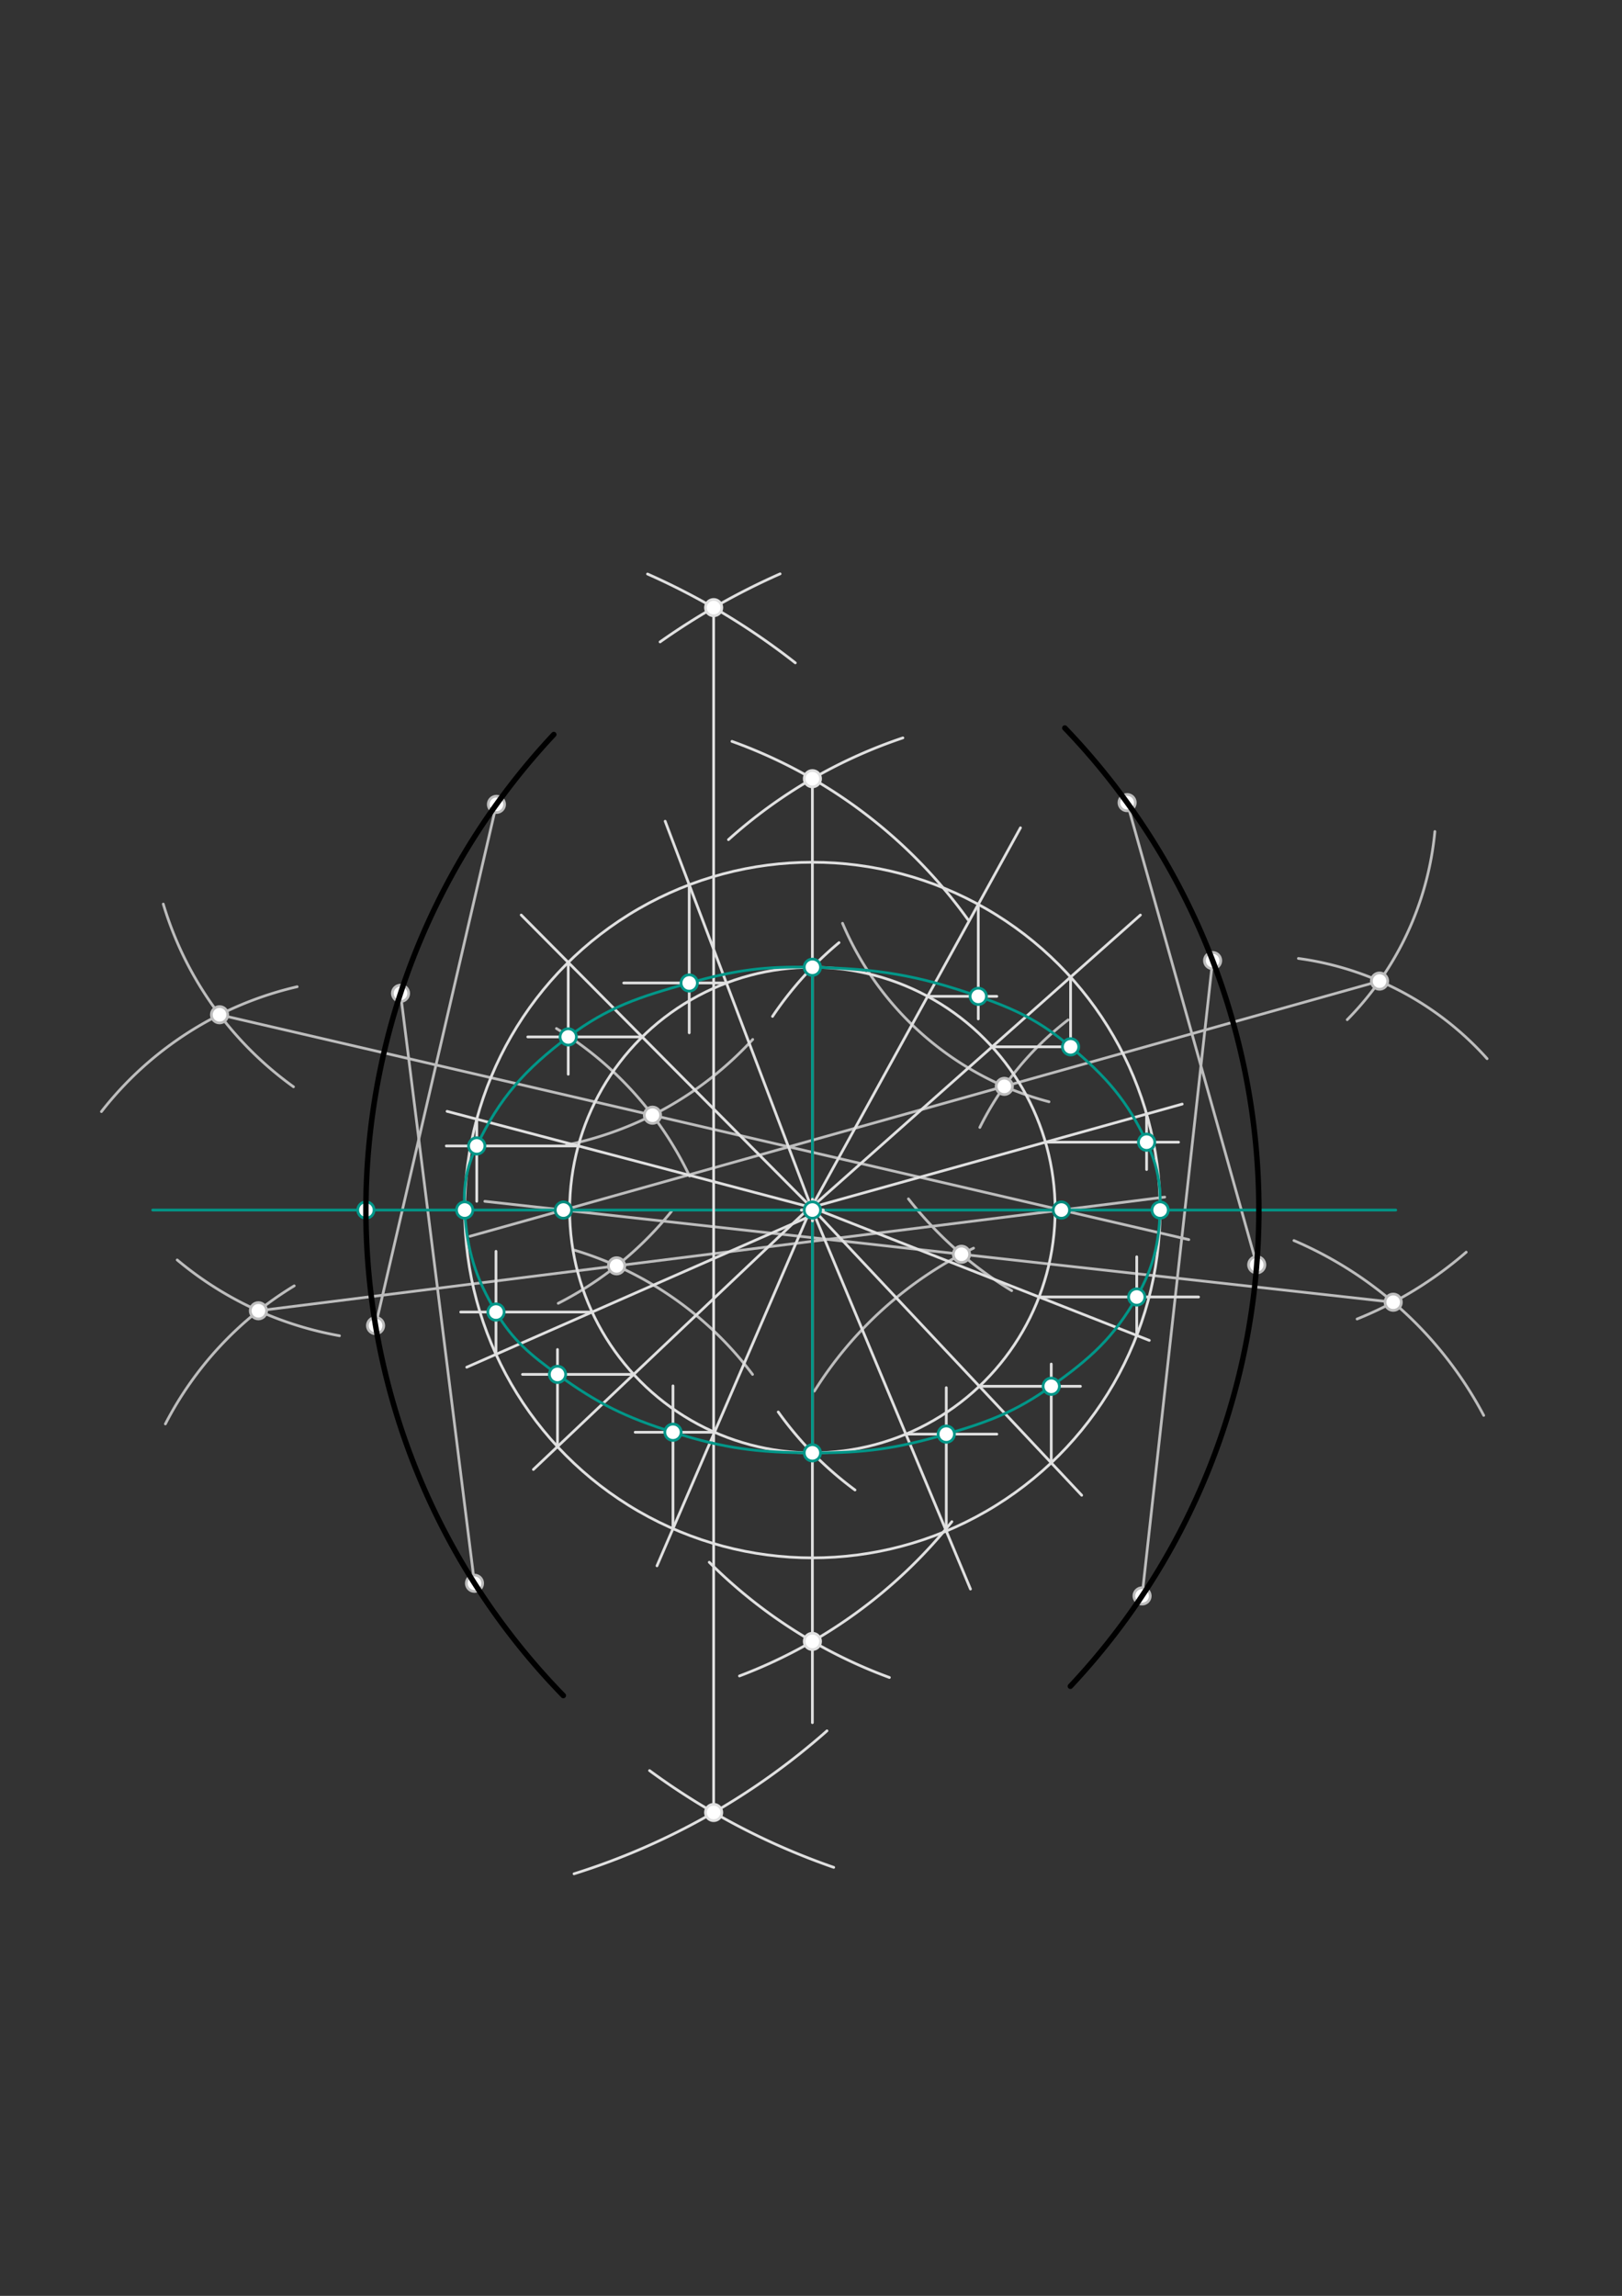 <svg xmlns="http://www.w3.org/2000/svg" class="svg--816" height="100%" preserveAspectRatio="xMidYMid meet" viewBox="0 0 595 842" width="100%"><rect x="0" y="0" width="595" height="842" fill="#333333" stroke="none"/><defs><marker id="marker-arrow" markerHeight="16" markerUnits="userSpaceOnUse" markerWidth="24" orient="auto-start-reverse" refX="24" refY="4" viewBox="0 0 24 8"><path d="M 0 0 L 24 4 L 0 8 z" stroke="inherit"></path></marker></defs><g class="aux-layer--949"><g class="element--733"><line stroke="#BDBDBD" stroke-dasharray="none" stroke-linecap="round" stroke-width="1" x1="182.106" x2="137.77" y1="294.994" y2="486.151"></line></g><g class="element--733"><line stroke="#BDBDBD" stroke-dasharray="none" stroke-linecap="round" stroke-width="1" x1="146.924" x2="174.057" y1="364.298" y2="580.661"></line></g><g class="element--733"><path d="M 107.931 471.58 A 127.559 127.559 0 0 0 60.671 522.223" fill="none" stroke="#BDBDBD" stroke-dasharray="none" stroke-linecap="round" stroke-width="1"></path></g><g class="element--733"><path d="M 210.671 458.47 A 127.559 127.559 0 0 1 276.054 504.059" fill="none" stroke="#BDBDBD" stroke-dasharray="none" stroke-linecap="round" stroke-width="1"></path></g><g class="element--733"><path d="M 65.006 462.077 A 127.559 127.559 0 0 0 124.536 489.877" fill="none" stroke="#BDBDBD" stroke-dasharray="none" stroke-linecap="round" stroke-width="1"></path></g><g class="element--733"><path d="M 246.307 444.263 A 127.559 127.559 0 0 1 204.777 477.983" fill="none" stroke="#BDBDBD" stroke-dasharray="none" stroke-linecap="round" stroke-width="1"></path></g><g class="element--733"><line stroke="#BDBDBD" stroke-dasharray="none" stroke-linecap="round" stroke-width="1" x1="94.793" x2="427.257" y1="480.718" y2="439.026"></line></g><g class="element--733"><path d="M 204.124 377.208 A 127.559 127.559 0 0 1 252.95 431.334" fill="none" stroke="#BDBDBD" stroke-dasharray="none" stroke-linecap="round" stroke-width="1"></path></g><g class="element--733"><path d="M 276.117 381.21 A 127.559 127.559 0 0 1 207.807 419.937" fill="none" stroke="#BDBDBD" stroke-dasharray="none" stroke-linecap="round" stroke-width="1"></path></g><g class="element--733"><path d="M 59.901 331.561 A 127.559 127.559 0 0 0 107.664 398.578" fill="none" stroke="#BDBDBD" stroke-dasharray="none" stroke-linecap="round" stroke-width="1"></path></g><g class="element--733"><path d="M 37.208 407.674 A 127.559 127.559 0 0 1 109.014 361.875" fill="none" stroke="#BDBDBD" stroke-dasharray="none" stroke-linecap="round" stroke-width="1"></path></g><g class="element--733"><line stroke="#BDBDBD" stroke-dasharray="none" stroke-linecap="round" stroke-width="1" x1="80.531" x2="436.087" y1="372.155" y2="454.622"></line></g><g class="element--733"><line stroke="#BDBDBD" stroke-dasharray="none" stroke-linecap="round" stroke-width="1" x1="413.462" x2="461.005" y1="294.362" y2="463.859"></line></g><g class="element--733"><line stroke="#BDBDBD" stroke-dasharray="none" stroke-linecap="round" stroke-width="1" x1="444.826" x2="418.949" y1="352.288" y2="585.294"></line></g><g class="element--733"><path d="M 494.208 373.964 A 113.386 113.386 0 0 0 526.352 304.958" fill="none" stroke="#BDBDBD" stroke-dasharray="none" stroke-linecap="round" stroke-width="1"></path></g><g class="element--733"><path d="M 384.802 404.066 A 113.386 113.386 0 0 1 309.066 338.609" fill="none" stroke="#BDBDBD" stroke-dasharray="none" stroke-linecap="round" stroke-width="1"></path></g><g class="element--733"><path d="M 476.293 351.508 A 113.386 113.386 0 0 1 545.514 388.264" fill="none" stroke="#BDBDBD" stroke-dasharray="none" stroke-linecap="round" stroke-width="1"></path></g><g class="element--733"><path d="M 391.805 374.038 A 113.386 113.386 0 0 0 359.428 413.475" fill="none" stroke="#BDBDBD" stroke-dasharray="none" stroke-linecap="round" stroke-width="1"></path></g><g class="element--733"><line stroke="#BDBDBD" stroke-dasharray="none" stroke-linecap="round" stroke-width="1" x1="506.055" x2="172.399" y1="359.807" y2="453.395"></line></g><g class="element--733"><path d="M 474.658 454.97 A 141.732 141.732 0 0 1 544.269 519.091" fill="none" stroke="#BDBDBD" stroke-dasharray="none" stroke-linecap="round" stroke-width="1"></path></g><g class="element--733"><path d="M 357.131 457.754 A 141.732 141.732 0 0 0 298.767 510.166" fill="none" stroke="#BDBDBD" stroke-dasharray="none" stroke-linecap="round" stroke-width="1"></path></g><g class="element--733"><path d="M 537.847 459.224 A 141.732 141.732 0 0 1 497.823 483.739" fill="none" stroke="#BDBDBD" stroke-dasharray="none" stroke-linecap="round" stroke-width="1"></path></g><g class="element--733"><path d="M 371.117 473.346 A 141.732 141.732 0 0 1 333.244 439.682" fill="none" stroke="#BDBDBD" stroke-dasharray="none" stroke-linecap="round" stroke-width="1"></path></g><g class="element--733"><line stroke="#BDBDBD" stroke-dasharray="none" stroke-linecap="round" stroke-width="1" x1="511.073" x2="177.849" y1="477.586" y2="440.579"></line></g><g class="element--733"><path d="M 268.507 271.896 A 182.667 182.667 0 0 1 355.117 337.324" fill="none" stroke="#E0E0E0" stroke-dasharray="none" stroke-linecap="round" stroke-width="1"></path></g><g class="element--733"><path d="M 271.259 614.65 A 182.667 182.667 0 0 0 349.179 558.063" fill="none" stroke="#E0E0E0" stroke-dasharray="none" stroke-linecap="round" stroke-width="1"></path></g><g class="element--733"><path d="M 331.201 270.614 A 182.667 182.667 0 0 0 267.223 307.937" fill="none" stroke="#E0E0E0" stroke-dasharray="none" stroke-linecap="round" stroke-width="1"></path></g><g class="element--733"><path d="M 326.259 615.208 A 182.667 182.667 0 0 1 260.18 572.945" fill="none" stroke="#E0E0E0" stroke-dasharray="none" stroke-linecap="round" stroke-width="1"></path></g><g class="element--733"><line stroke="#E0E0E0" stroke-dasharray="none" stroke-linecap="round" stroke-width="1" x1="298.011" x2="298.011" y1="285.586" y2="631.78"></line></g><g class="element--733"><line stroke="#009688" stroke-dasharray="none" stroke-linecap="round" stroke-width="1" x1="56.011" x2="512.011" y1="443.78" y2="443.78"></line></g><g class="element--733"><path d="M 237.542 210.518 A 255.118 255.118 0 0 1 291.745 243.098" fill="none" stroke="#E0E0E0" stroke-dasharray="none" stroke-linecap="round" stroke-width="1"></path></g><g class="element--733"><path d="M 210.577 687.206 A 255.118 255.118 0 0 0 303.363 634.773" fill="none" stroke="#E0E0E0" stroke-dasharray="none" stroke-linecap="round" stroke-width="1"></path></g><g class="element--733"><path d="M 305.83 684.842 A 255.118 255.118 0 0 1 238.272 649.358" fill="none" stroke="#E0E0E0" stroke-dasharray="none" stroke-linecap="round" stroke-width="1"></path></g><g class="element--733"><path d="M 286.166 210.458 A 255.118 255.118 0 0 0 242.139 235.416" fill="none" stroke="#E0E0E0" stroke-dasharray="none" stroke-linecap="round" stroke-width="1"></path></g><g class="element--733"><line stroke="#E0E0E0" stroke-dasharray="none" stroke-linecap="round" stroke-width="1" x1="261.786" x2="261.786" y1="222.842" y2="664.719"></line></g><g class="element--733"><g class="center--a87"><line x1="294.011" y1="443.78" x2="302.011" y2="443.78" stroke="#E0E0E0" stroke-width="1" stroke-linecap="round"></line><line x1="298.011" y1="439.78" x2="298.011" y2="447.78" stroke="#E0E0E0" stroke-width="1" stroke-linecap="round"></line><circle class="hit--87b" cx="298.011" cy="443.78" r="4" stroke="none" fill="transparent"></circle></g><circle cx="298.011" cy="443.78" fill="none" r="127.559" stroke="#E0E0E0" stroke-dasharray="none" stroke-width="1"></circle></g><g class="element--733"><path d="M 283.383 372.764 A 127.559 127.559 0 0 1 307.782 345.705" fill="none" stroke="#E0E0E0" stroke-dasharray="none" stroke-linecap="round" stroke-width="1"></path></g><g class="element--733"><path d="M 313.637 546.443 A 127.559 127.559 0 0 1 285.485 517.837" fill="none" stroke="#E0E0E0" stroke-dasharray="none" stroke-linecap="round" stroke-width="1"></path></g><g class="element--733"><line stroke="#009688" stroke-dasharray="none" stroke-linecap="round" stroke-width="1" x1="298.011" x2="298.011" y1="354.732" y2="532.828"></line></g><g class="element--733"><g class="center--a87"><line x1="294.011" y1="443.78" x2="302.011" y2="443.78" stroke="#E0E0E0" stroke-width="1" stroke-linecap="round"></line><line x1="298.011" y1="439.78" x2="298.011" y2="447.78" stroke="#E0E0E0" stroke-width="1" stroke-linecap="round"></line><circle class="hit--87b" cx="298.011" cy="443.78" r="4" stroke="none" fill="transparent"></circle></g><circle cx="298.011" cy="443.78" fill="none" r="89.048" stroke="#E0E0E0" stroke-dasharray="none" stroke-width="1"></circle></g><g class="element--733"><line stroke="#E0E0E0" stroke-dasharray="none" stroke-linecap="round" stroke-width="1" x1="298.011" x2="244" y1="443.78" y2="301.177"></line></g><g class="element--733"><line stroke="#E0E0E0" stroke-dasharray="none" stroke-linecap="round" stroke-width="1" x1="298.011" x2="356" y1="443.78" y2="582.777"></line></g><g class="element--733"><line stroke="#E0E0E0" stroke-dasharray="none" stroke-linecap="round" stroke-width="1" x1="299.2" x2="191.2" y1="444.377" y2="335.577"></line></g><g class="element--733"><line stroke="#E0E0E0" stroke-dasharray="none" stroke-linecap="round" stroke-width="1" x1="297.644" x2="396.8" y1="442.809" y2="548.377"></line></g><g class="element--733"><line stroke="#E0E0E0" stroke-dasharray="none" stroke-linecap="round" stroke-width="1" x1="297.644" x2="164" y1="442.809" y2="407.577"></line></g><g class="element--733"><line stroke="#E0E0E0" stroke-dasharray="none" stroke-linecap="round" stroke-width="1" x1="297.644" x2="421.6" y1="442.809" y2="491.577"></line></g><g class="element--733"><line stroke="#E0E0E0" stroke-dasharray="none" stroke-linecap="round" stroke-width="1" x1="266.471" x2="228.8" y1="360.505" y2="360.505"></line></g><g class="element--733"><line stroke="#E0E0E0" stroke-dasharray="none" stroke-linecap="round" stroke-width="1" x1="252.83" x2="252.83" y1="324.491" y2="378.777"></line></g><g class="element--733"><line stroke="#E0E0E0" stroke-dasharray="none" stroke-linecap="round" stroke-width="1" x1="235.579" x2="193.6" y1="380.285" y2="380.285"></line></g><g class="element--733"><line stroke="#E0E0E0" stroke-dasharray="none" stroke-linecap="round" stroke-width="1" x1="208.448" x2="208.448" y1="352.953" y2="393.977"></line></g><g class="element--733"><line stroke="#E0E0E0" stroke-dasharray="none" stroke-linecap="round" stroke-width="1" x1="212.125" x2="163.719" y1="420.264" y2="420.264"></line></g><g class="element--733"><line stroke="#E0E0E0" stroke-dasharray="none" stroke-linecap="round" stroke-width="1" x1="174.885" x2="174.885" y1="410.447" y2="440.579"></line></g><g class="element--733"><line stroke="#E0E0E0" stroke-dasharray="none" stroke-linecap="round" stroke-width="1" x1="297.644" x2="374.335" y1="442.809" y2="303.587"></line></g><g class="element--733"><line stroke="#E0E0E0" stroke-dasharray="none" stroke-linecap="round" stroke-width="1" x1="297.644" x2="418.335" y1="442.809" y2="335.587"></line></g><g class="element--733"><line stroke="#E0E0E0" stroke-dasharray="none" stroke-linecap="round" stroke-width="1" x1="297.644" x2="433.669" y1="442.809" y2="404.92"></line></g><g class="element--733"><line stroke="#E0E0E0" stroke-dasharray="none" stroke-linecap="round" stroke-width="1" x1="297.644" x2="241.002" y1="442.809" y2="574.254"></line></g><g class="element--733"><line stroke="#E0E0E0" stroke-dasharray="none" stroke-linecap="round" stroke-width="1" x1="297.669" x2="195.669" y1="442.254" y2="538.92"></line></g><g class="element--733"><line stroke="#E0E0E0" stroke-dasharray="none" stroke-linecap="round" stroke-width="1" x1="299.669" x2="171.218" y1="444.92" y2="501.412"></line></g><g class="element--733"><line stroke="#E0E0E0" stroke-dasharray="none" stroke-linecap="round" stroke-width="1" x1="217.202" x2="169.002" y1="481.188" y2="481.188"></line></g><g class="element--733"><line stroke="#E0E0E0" stroke-dasharray="none" stroke-linecap="round" stroke-width="1" x1="181.945" x2="181.945" y1="496.694" y2="458.92"></line></g><g class="element--733"><line stroke="#E0E0E0" stroke-dasharray="none" stroke-linecap="round" stroke-width="1" x1="232.461" x2="191.669" y1="504.052" y2="504.052"></line></g><g class="element--733"><line stroke="#E0E0E0" stroke-dasharray="none" stroke-linecap="round" stroke-width="1" x1="204.506" x2="204.506" y1="530.545" y2="494.92"></line></g><g class="element--733"><line stroke="#E0E0E0" stroke-dasharray="none" stroke-linecap="round" stroke-width="1" x1="262.11" x2="233.002" y1="525.27" y2="525.27"></line></g><g class="element--733"><line stroke="#E0E0E0" stroke-dasharray="none" stroke-linecap="round" stroke-width="1" x1="246.869" x2="246.869" y1="560.638" y2="508.254"></line></g><g class="element--733"><line stroke="#E0E0E0" stroke-dasharray="none" stroke-linecap="round" stroke-width="1" x1="347.125" x2="347.125" y1="561.505" y2="508.92"></line></g><g class="element--733"><line stroke="#E0E0E0" stroke-dasharray="none" stroke-linecap="round" stroke-width="1" x1="332.297" x2="365.669" y1="525.963" y2="525.963"></line></g><g class="element--733"><line stroke="#E0E0E0" stroke-dasharray="none" stroke-linecap="round" stroke-width="1" x1="359.264" x2="396.335" y1="508.415" y2="508.415"></line></g><g class="element--733"><line stroke="#E0E0E0" stroke-dasharray="none" stroke-linecap="round" stroke-width="1" x1="385.63" x2="385.63" y1="536.485" y2="500.254"></line></g><g class="element--733"><line stroke="#E0E0E0" stroke-dasharray="none" stroke-linecap="round" stroke-width="1" x1="381.155" x2="439.669" y1="475.665" y2="475.665"></line></g><g class="element--733"><line stroke="#E0E0E0" stroke-dasharray="none" stroke-linecap="round" stroke-width="1" x1="416.993" x2="416.993" y1="489.765" y2="460.92"></line></g><g class="element--733"><line stroke="#E0E0E0" stroke-dasharray="none" stroke-linecap="round" stroke-width="1" x1="383.51" x2="432.335" y1="418.892" y2="418.892"></line></g><g class="element--733"><line stroke="#E0E0E0" stroke-dasharray="none" stroke-linecap="round" stroke-width="1" x1="420.611" x2="420.611" y1="408.558" y2="428.92"></line></g><g class="element--733"><line stroke="#E0E0E0" stroke-dasharray="none" stroke-linecap="round" stroke-width="1" x1="363.935" x2="394.335" y1="383.917" y2="383.917"></line></g><g class="element--733"><line stroke="#E0E0E0" stroke-dasharray="none" stroke-linecap="round" stroke-width="1" x1="392.726" x2="392.726" y1="358.338" y2="383.917"></line></g><g class="element--733"><line stroke="#E0E0E0" stroke-dasharray="none" stroke-linecap="round" stroke-width="1" x1="340.282" x2="365.669" y1="365.405" y2="365.405"></line></g><g class="element--733"><line stroke="#E0E0E0" stroke-dasharray="none" stroke-linecap="round" stroke-width="1" x1="358.864" x2="358.864" y1="331.672" y2="373.69"></line></g><g class="element--733"><path d="M 298.011 354.732 C 280.451 354.324, 269.762 355.762, 252.83 360.505 C 234.767 365.566, 223.13 369.22, 208.448 380.285 C 192.675 392.172, 183.276 402.547, 174.885 420.264 C 171.038 428.386, 169.949 434.776, 170.452 443.78 C 171.276 458.506, 174.379 468.521, 181.945 481.188 C 188.155 491.586, 194.517 496.796, 204.506 504.052 C 219.24 514.754, 229.48 519.786, 246.869 525.27 C 265.843 531.255, 278.037 532.75, 298.011 532.828 C 317.172 532.903, 328.736 531.316, 347.125 525.963 C 362.817 521.396, 372.453 517.769, 385.63 508.415 C 399.751 498.391, 408.62 490.521, 416.993 475.665 C 423.091 464.848, 425.158 456.256, 425.57 443.78 C 425.887 434.191, 424.645 427.574, 420.611 418.892 C 413.502 403.588, 405.773 394.883, 392.726 383.917 C 381.47 374.455, 372.865 370.31, 358.864 365.405 C 336.451 357.553, 321.831 355.287, 298.011 354.732" fill="none" stroke="#009688" stroke-linecap="round" stroke-width="1"></path></g><g class="element--733"><circle cx="182.106" cy="294.994" r="3" stroke="#BDBDBD" stroke-width="1" fill="#ffffff"></circle>}</g><g class="element--733"><circle cx="137.77" cy="486.151" r="3" stroke="#BDBDBD" stroke-width="1" fill="#ffffff"></circle>}</g><g class="element--733"><circle cx="146.924" cy="364.298" r="3" stroke="#BDBDBD" stroke-width="1" fill="#ffffff"></circle>}</g><g class="element--733"><circle cx="174.057" cy="580.661" r="3" stroke="#BDBDBD" stroke-width="1" fill="#ffffff"></circle>}</g><g class="element--733"><circle cx="94.793" cy="480.718" r="3" stroke="#BDBDBD" stroke-width="1" fill="#ffffff"></circle>}</g><g class="element--733"><circle cx="226.188" cy="464.241" r="3" stroke="#BDBDBD" stroke-width="1" fill="#ffffff"></circle>}</g><g class="element--733"><circle cx="80.531" cy="372.155" r="3" stroke="#BDBDBD" stroke-width="1" fill="#ffffff"></circle>}</g><g class="element--733"><circle cx="239.345" cy="408.99" r="3" stroke="#BDBDBD" stroke-width="1" fill="#ffffff"></circle>}</g><g class="element--733"><circle cx="389.345" cy="443.78" r="3" stroke="#00897B" stroke-width="1" fill="#ffffff"></circle>}</g><g class="element--733"><circle cx="413.462" cy="294.362" r="3" stroke="#BDBDBD" stroke-width="1" fill="#ffffff"></circle>}</g><g class="element--733"><circle cx="461.005" cy="463.859" r="3" stroke="#BDBDBD" stroke-width="1" fill="#ffffff"></circle>}</g><g class="element--733"><circle cx="444.826" cy="352.288" r="3" stroke="#BDBDBD" stroke-width="1" fill="#ffffff"></circle>}</g><g class="element--733"><circle cx="418.949" cy="585.294" r="3" stroke="#BDBDBD" stroke-width="1" fill="#ffffff"></circle>}</g><g class="element--733"><circle cx="368.412" cy="398.415" r="3" stroke="#BDBDBD" stroke-width="1" fill="#ffffff"></circle>}</g><g class="element--733"><circle cx="506.055" cy="359.807" r="3" stroke="#BDBDBD" stroke-width="1" fill="#ffffff"></circle>}</g><g class="element--733"><circle cx="352.702" cy="459.997" r="3" stroke="#BDBDBD" stroke-width="1" fill="#ffffff"></circle>}</g><g class="element--733"><circle cx="511.073" cy="477.586" r="3" stroke="#BDBDBD" stroke-width="1" fill="#ffffff"></circle>}</g><g class="element--733"><circle cx="206.678" cy="443.78" r="3" stroke="#00897B" stroke-width="1" fill="#ffffff"></circle>}</g><g class="element--733"><circle cx="298.011" cy="285.586" r="3" stroke="#E0E0E0" stroke-width="1" fill="#ffffff"></circle>}</g><g class="element--733"><circle cx="298.011" cy="601.974" r="3" stroke="#E0E0E0" stroke-width="1" fill="#ffffff"></circle>}</g><g class="element--733"><circle cx="298.011" cy="443.78" r="3" stroke="#009688" stroke-width="1" fill="#ffffff"></circle>}</g><g class="element--733"><circle cx="134.227" cy="443.78" r="3" stroke="#009688" stroke-width="1" fill="#ffffff"></circle>}</g><g class="element--733"><circle cx="261.786" cy="222.842" r="3" stroke="#E0E0E0" stroke-width="1" fill="#ffffff"></circle>}</g><g class="element--733"><circle cx="261.786" cy="664.719" r="3" stroke="#E0E0E0" stroke-width="1" fill="#ffffff"></circle>}</g><g class="element--733"><circle cx="170.452" cy="443.78" r="3" stroke="#009688" stroke-width="1" fill="#ffffff"></circle>}</g><g class="element--733"><circle cx="425.57" cy="443.78" r="3" stroke="#009688" stroke-width="1" fill="#ffffff"></circle>}</g><g class="element--733"><circle cx="298.011" cy="354.732" r="3" stroke="#009688" stroke-width="1" fill="#ffffff"></circle>}</g><g class="element--733"><circle cx="298.011" cy="532.828" r="3" stroke="#009688" stroke-width="1" fill="#ffffff"></circle>}</g><g class="element--733"><circle cx="252.83" cy="360.505" r="3" stroke="#009688" stroke-width="1" fill="#ffffff"></circle>}</g><g class="element--733"><circle cx="208.448" cy="380.285" r="3" stroke="#009688" stroke-width="1" fill="#ffffff"></circle>}</g><g class="element--733"><circle cx="174.885" cy="420.264" r="3" stroke="#009688" stroke-width="1" fill="#ffffff"></circle>}</g><g class="element--733"><circle cx="181.945" cy="481.188" r="3" stroke="#009688" stroke-width="1" fill="#ffffff"></circle>}</g><g class="element--733"><circle cx="204.506" cy="504.052" r="3" stroke="#009688" stroke-width="1" fill="#ffffff"></circle>}</g><g class="element--733"><circle cx="246.869" cy="525.27" r="3" stroke="#009688" stroke-width="1" fill="#ffffff"></circle>}</g><g class="element--733"><circle cx="347.125" cy="525.963" r="3" stroke="#009688" stroke-width="1" fill="#ffffff"></circle>}</g><g class="element--733"><circle cx="385.63" cy="508.415" r="3" stroke="#009688" stroke-width="1" fill="#ffffff"></circle>}</g><g class="element--733"><circle cx="416.993" cy="475.665" r="3" stroke="#009688" stroke-width="1" fill="#ffffff"></circle>}</g><g class="element--733"><circle cx="420.611" cy="418.892" r="3" stroke="#009688" stroke-width="1" fill="#ffffff"></circle>}</g><g class="element--733"><circle cx="392.726" cy="383.917" r="3" stroke="#009688" stroke-width="1" fill="#ffffff"></circle>}</g><g class="element--733"><circle cx="358.864" cy="365.405" r="3" stroke="#009688" stroke-width="1" fill="#ffffff"></circle>}</g></g><g class="main-layer--75a"><g class="element--733"><path d="M 392.649 618.423 A 255.118 255.118 0 0 0 390.615 266.997" fill="none" stroke="#000000" stroke-dasharray="none" stroke-linecap="round" stroke-width="2"></path></g><g class="element--733"><path d="M 203.145 269.382 A 255.118 255.118 0 0 0 206.637 621.834" fill="none" stroke="#000000" stroke-dasharray="none" stroke-linecap="round" stroke-width="2"></path></g></g><g class="snaps-layer--ac6"></g><g class="temp-layer--52d"></g></svg>